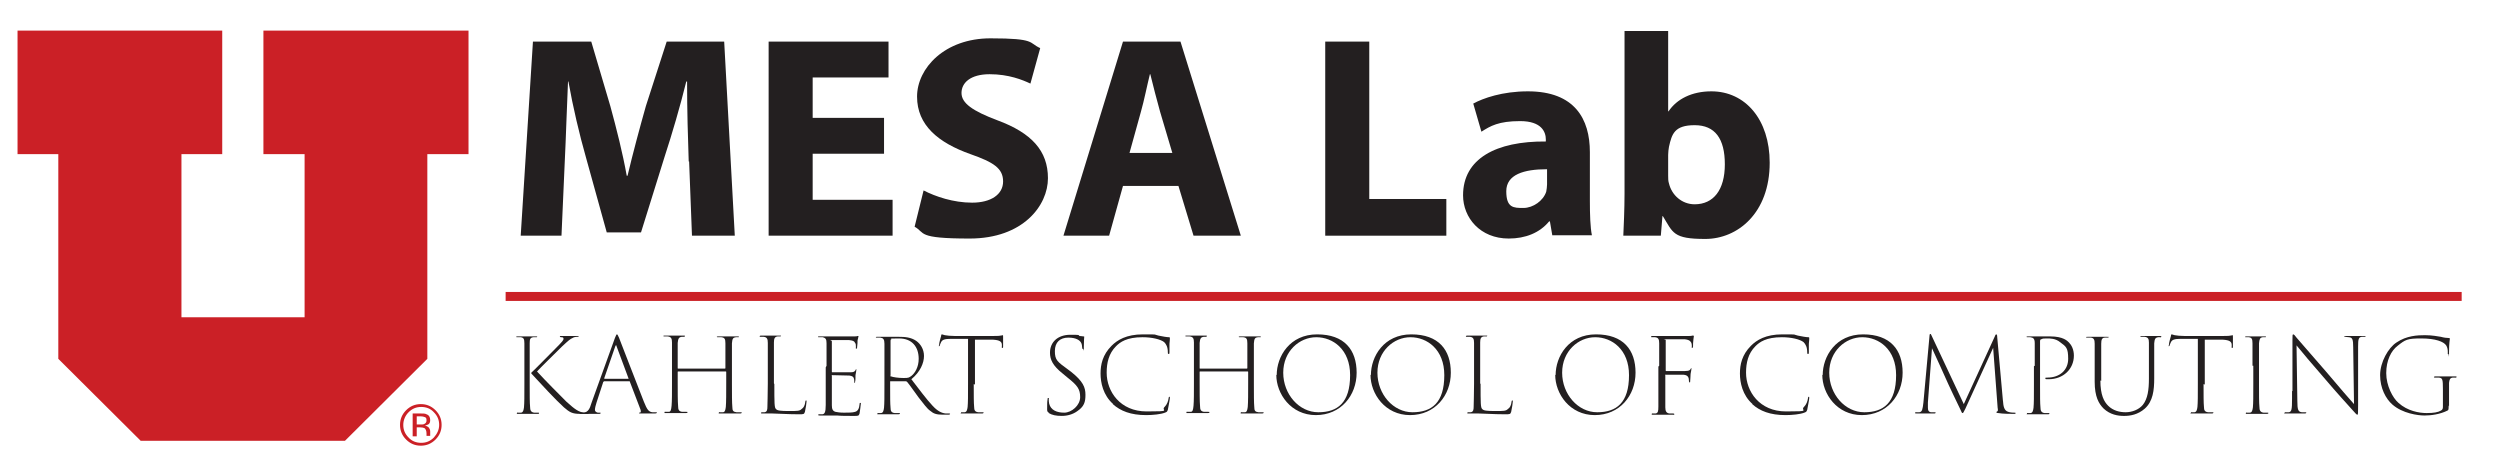 <?xml version="1.0" encoding="UTF-8"?><svg xmlns="http://www.w3.org/2000/svg" viewBox="0 0 613.1 115.3"><defs><style>.cls-1{fill:#231f20;}.cls-2,.cls-3{fill:#cb2026;}.cls-3{fill-rule:evenodd;}</style></defs><g id="Layer_1"><path class="cls-2" d="M106.8,107.8c-1,1-2.2,1.5-3.6,1.5s-2.6-.5-3.6-1.5c-1-1-1.5-2.2-1.5-3.6s.5-2.6,1.5-3.6c1-1,2.2-1.5,3.6-1.5s2.6.5,3.6,1.5c1,1,1.5,2.2,1.5,3.6s-.5,2.6-1.5,3.6ZM100.2,101.1c-.8.8-1.3,1.9-1.3,3.1s.4,2.2,1.3,3.1c.8.9,1.9,1.3,3.1,1.3s2.2-.4,3.1-1.3c.8-.9,1.3-1.9,1.3-3.1s-.4-2.2-1.3-3.1c-.8-.9-1.9-1.3-3.1-1.3s-2.2.4-3.1,1.3ZM103.1,101.4c.7,0,1.2,0,1.5.2.6.2.9.7.9,1.4s-.2.9-.5,1.1c-.2.1-.5.2-.8.3.4,0,.8.3,1,.5.2.3.3.6.3.9v.4c0,.1,0,.3,0,.4s0,.2,0,.3h0c0,0-.9,0-.9,0,0,0,0,0,0,0,0,0,0,0,0,0v-.2s0-.4,0-.4c0-.6-.2-1.1-.5-1.3-.2-.1-.6-.2-1.1-.2h-.8v2.2h-1v-5.6h1.9ZM104.2,102.3c-.2-.1-.6-.2-1.2-.2h-.8v2h.9c.4,0,.7,0,.9-.1.4-.2.6-.4.6-.9s-.1-.7-.4-.8Z"/><polygon class="cls-3" points="4.3 7.5 4.3 37.8 14.3 37.8 14.3 88 34.5 108.1 84.6 108.1 104.8 88 104.8 37.8 114.9 37.8 114.9 7.5 64.6 7.5 64.6 37.8 74.7 37.8 74.7 77.8 44.5 77.8 44.5 37.8 54.5 37.8 54.5 7.5 4.3 7.5"/><rect class="cls-2" x="124" y="71.6" width="479.7" height="2.2"/><path class="cls-1" d="M128.6,89.7c0-3.9,0-4.7,0-5.5,0-1.1-.2-1.4-.9-1.5-.3,0-.6,0-.8,0s-.3,0-.3-.1.1-.1.3-.1c.7,0,2.1,0,2.3,0s1.5,0,2.2,0,.3,0,.3.1,0,.1-.3.1c-.2,0-.3,0-.6,0-.8.1-.9.5-.9,1.5,0,.8,0,1.6,0,5.5v4.5c0,2.8,0,4.6.1,5.6,0,.8.2,1.3,1,1.4.4,0,.7,0,.9,0s.3,0,.3.1c0,.1,0,.2-.3.2-1.1,0-2.5,0-2.6,0s-1.3,0-2.1,0-.4,0-.4-.2,0-.1.3-.1.5,0,.7,0c.5-.1.6-.6.7-1.3.1-1.1.1-2.6.1-5.7v-4.5ZM137.6,82.4c.6,0,.9,0,1.6,0s1.9,0,2.3,0,.4,0,.4.1,0,.1-.3.1c-.5,0-.9.1-1.2.3-.5.2-1,.6-2.6,2.1-1.2,1.2-5.5,5.4-6.1,6.1,1.8,2,6.1,6.3,7.2,7.4,2.2,2,3,2.5,4.3,2.7.4,0,.6,0,.9,0s.3,0,.3.1-.1.2-.4.2h-1.7c-2,0-2.6-.4-4-1.6-2-1.8-5.6-5.7-8-8.3,0,0,0-.1,0-.2.6-.5,4.1-4.1,5.9-5.9,1.8-1.8,2-2.1,2-2.4s-.1-.4-.6-.4c-.2,0-.3-.1-.3-.2s.1-.1.4-.1Z"/><path class="cls-1" d="M148.1,93.6c-.1,0-.2,0-.2.2l-1.6,4.9c-.2.6-.4,1.4-.4,1.8s.3.6.7.7h.4c.3,0,.3,0,.3.1s-.1.2-.4.2c-.6,0-1.5,0-1.8,0s-1.3,0-2.4,0-.4,0-.4-.2.1-.1.3-.1.4,0,.6,0c1-.2,1.4-.8,1.9-2.5l5.7-15.8c.3-.8.4-.9.5-.9s.2.1.5.8c.3.9,4.5,11.5,6.1,15.7.8,2,1.2,2.5,2.1,2.6.4,0,.6,0,.8,0s.3,0,.3.1-.2.2-.4.2c-.6,0-2.3,0-3.5,0-.3,0-.5,0-.5-.1s0-.1.2-.1c.3,0,.3-.3.2-.7l-2.6-6.8c0-.1,0-.2-.2-.2h-6.2ZM154.1,92.9c0,0,.1,0,0-.2l-2.9-7.8c0-.3-.2-.3-.3,0l-2.7,7.8c0,.1,0,.2,0,.2h5.7Z"/><path class="cls-1" d="M177.8,90.4c0,0,.1,0,.1-.2v-.5c0-4,0-4.7,0-5.5,0-1.1-.2-1.4-1-1.5-.2,0-.6,0-.8,0s-.3,0-.3-.1.1-.1.4-.1c.9,0,2.3,0,2.5,0s1.6,0,2.1,0,.4,0,.4.1,0,.1-.2.1-.3,0-.5,0c-.8.1-.9.4-1,1.5,0,.8,0,1.6,0,5.5v4.5c0,2.4,0,4.6.1,5.6,0,.9.2,1.2,1,1.3.4,0,.8,0,1,0s.3,0,.3.1-.1.2-.4.2c-1.2,0-2.5,0-2.6,0s-1.5,0-2.2,0-.4,0-.4-.2,0-.1.3-.1.5,0,.7,0c.4,0,.6-.4.7-1.3.1-1.1.1-3.5.1-5.9v-2.6c0-.1,0-.2-.1-.2h-11.7c0,0-.1,0-.1.1v2.6c0,2.4,0,4.7.1,5.8,0,.9.2,1.3,1,1.4.3,0,.7,0,1,0s.3,0,.3.1,0,.2-.4.2c-1.2,0-2.5,0-2.7,0s-1.3,0-2.1,0-.4,0-.4-.2,0-.1.3-.1.4,0,.7,0c.5,0,.6-.5.7-1.5.1-1.1.1-3.1.1-5.5v-4.5c0-4,0-4.7,0-5.5,0-1-.2-1.4-1.1-1.5-.3,0-.6,0-.8,0s-.2,0-.2-.1.1-.1.3-.1c.9,0,2.3,0,2.5,0s1.5,0,2.1,0,.3,0,.3.2,0,.1-.2.1-.3,0-.5,0c-.7.1-.9.4-1,1.5,0,.8,0,1.6,0,5.6v.5c0,.2,0,.2.1.2h11.7Z"/><path class="cls-1" d="M189.9,94.2c0,4.6,0,5.8.4,6.1.3.4,1.1.5,3.2.5s2.6,0,3.1-.5c.5-.3.8-.9.9-1.8,0-.2.1-.3.2-.3s.1.1.1.3c0,.3-.2,1.6-.4,2.5-.2.6-.3.6-1.5.6-2.9,0-5.3-.2-6.6-.2s-1.5,0-2.2,0-.4,0-.4-.2,0-.1.2-.1.4,0,.6,0c.6-.1.7-.6.7-1.3,0-1,.1-2.8.1-5.7v-4.5c0-4,0-4.7,0-5.5,0-1-.2-1.4-1-1.5-.2,0-.5,0-.7,0s-.3,0-.3-.1.1-.2.3-.2c.9,0,2.1,0,2.4,0s1.6,0,2.2,0,.3,0,.3.1,0,.1-.2.1-.3,0-.6,0c-.7.1-.9.5-.9,1.5,0,.8,0,1.6,0,5.5v4.5Z"/><path class="cls-1" d="M202.7,89.7c0-4,0-4.7,0-5.5,0-1-.2-1.3-.9-1.5-.3,0-.7,0-.9,0-.2,0-.3,0-.3-.1s.1-.1.3-.1c.6,0,1.5,0,2.5,0,.3,0,5.1,0,5.7,0,.5,0,1.1,0,1.2-.1.1,0,.2,0,.2,0,0,0,.1,0,0,.2,0,.2-.1.4-.2.9,0,.4,0,.9-.1,1.6,0,.3,0,.4-.2.4s-.1-.1-.1-.4c0-.4,0-.8-.2-1-.2-.5-.6-.6-1.5-.7-.6,0-2.8,0-4,0s-.2,0-.2.3v7.4c0,.1,0,.2.1.2.2,0,3.9,0,4.5,0,.8,0,1-.2,1.2-.5,0-.2.1-.2.2-.2s.1,0,0,.2c0,.2-.1.6-.2,1.2,0,.7,0,1.4-.1,1.6,0,.2,0,.3-.1.3s-.1-.1-.1-.3c0-.4,0-.5-.1-.8-.1-.4-.4-.6-1.1-.7-.8,0-3.8-.1-4.2-.1s-.1,0-.1.1v2.4c0,.7,0,4.3,0,4.9,0,.9.2,1.4.9,1.6.5.1,1.1.2,2.1.2s2.1,0,2.7-.2c.7-.2,1-.8,1.1-1.9,0-.2,0-.3.2-.3s.1.2.1.3c0,.2-.2,1.6-.3,2.3-.2.6-.3.6-1.4.6-1.8,0-3.1,0-4.1-.1-1,0-1.6,0-2.4,0s-1.3,0-1.8,0-.4,0-.4-.2.1-.1.3-.1c.2,0,.5,0,.7,0,.5-.1.8-.4.8-2.3,0-1,0-2.4,0-4.7v-4.5Z"/><path class="cls-1" d="M216.9,89.7c0-3.9,0-4.6,0-5.4,0-1.1-.3-1.4-1-1.5-.2,0-.7,0-.9,0s-.2,0-.2-.1.1-.1.3-.1c.8,0,2.1,0,2.4,0s2.2,0,2.9,0c1.5,0,3,.1,4.3,1,1,.7,1.9,2,1.9,3.7s-.9,3.9-3.1,5.7c2,2.6,3.7,4.9,5.2,6.5,1.2,1.3,2.2,1.8,3.2,1.9.4,0,.7,0,.8,0s.3,0,.3.1-.1.2-.5.2h-1.3c-1.6,0-2.3-.3-3-.9-.9-.6-1.6-1.7-2.9-3.3-.9-1.2-2.2-3.1-2.8-3.8-.1-.1-.2-.2-.4-.2h-3.7c-.1,0-.1,0-.1.1v1.4c0,2.6,0,3.9.1,5,0,.8.2,1.2,1,1.3.3,0,.7,0,1,0s.3,0,.3.1-.1.2-.4.2c-1.1,0-2.6,0-2.7,0s-1.3,0-2,0-.4,0-.4-.2,0-.1.2-.1.4,0,.6,0c.6,0,.7-.6.8-1.3.1-1.1.1-2.6.1-5.7v-4.5ZM218.3,92.1c0,.1,0,.2.2.2.5.2,1.8.4,3.1.4s1.3-.1,1.9-.5c.9-.7,1.8-2.2,1.8-4.2,0-2.9-1.6-5-4.8-5s-1.6,0-1.9.2c-.2,0-.2.2-.2.4v8.6Z"/><path class="cls-1" d="M238.8,94.2c0,2.8,0,4.6.1,5.6,0,.8.2,1.2,1,1.3.4,0,.8,0,1.1,0s.2,0,.2.1-.1.2-.3.2c-1.1,0-2.6,0-2.7,0s-1.4,0-2.2,0-.3,0-.3-.2,0-.1.2-.1c.2,0,.5,0,.7,0,.5-.1.6-.6.7-1.3.1-1.1.1-2.6.1-5.7v-11c-1.3,0-2.8,0-4.2,0-1.5,0-2.1.2-2.4.8-.2.4-.2.5-.3.7,0,.2-.1.3-.2.3s-.1,0,0-.3c0-.5.4-1.9.5-2.2,0-.3.1-.4.2-.4s.3.1.7.2c.6.1,1.4.2,2.5.2h8.8c.9,0,2.1,0,2.4-.1.3,0,.4-.1.5-.1s.1.1.1.4c0,.5,0,2,0,2.4s0,.3-.2.3-.1-.1-.1-.4,0-.2,0-.3c0-.8-.5-1.2-2.2-1.3-1,0-2.9,0-4.4,0v11Z"/><path class="cls-1" d="M257.2,101.2c-.3-.2-.4-.3-.4-.8,0-1,0-2,.1-2.4,0-.3,0-.4.2-.4s.1,0,.1.3c0,.3,0,.7.1,1.1.4,1.6,1.9,2.2,3.7,2.2s3.9-1.8,3.9-3.8-.7-2.9-3.1-4.8l-1.2-1c-2.4-1.9-3.1-3.4-3.1-5.1,0-2.6,1.9-4.4,5-4.4s1.6.1,2.3.3c.4,0,.6.1.9.1.2,0,.2,0,.2.1,0,.2-.1.8-.1,2.5s0,.5-.2.5-.1-.1-.2-.3c0-.4-.1-1-.3-1.3-.3-.5-1.1-1.2-3.1-1.2s-3.3,1.1-3.3,3.3.6,2.6,3.2,4.5l.8.6c2.9,2.3,3.5,3.8,3.5,5.6s-.3,2.9-2.1,4.1c-1,.7-2.3,1.1-3.7,1.1s-2.4-.2-3.2-.7Z"/><path class="cls-1" d="M273,99.1c-2.5-2.2-3.1-5.3-3.1-7.5s.5-4.6,2.7-6.8c1.4-1.4,3.6-2.8,7.7-2.8s2.4,0,3.8.3c1,.2,2,.4,2.6.4.1,0,.2,0,.2.2s0,.6-.1,1.4c0,.8,0,1.7,0,2.1,0,.3,0,.4-.2.4-.2,0-.2-.1-.2-.4,0-1.3-.4-2-.9-2.5-.9-.7-3-1.2-5.3-1.2-3.9,0-5.5,1.2-6.5,2.2-1.8,1.8-2.3,4.1-2.3,6.5,0,4.6,3.3,9.5,9.8,9.5s3.4-.2,4.4-1.1c.6-.6.9-1.4,1-2.2,0-.2.1-.3.2-.3s.1.1.1.3c0,.4-.4,2.3-.5,2.9-.2.5-.2.5-.7.7-1,.4-3,.6-4.6.6-3.8,0-6.3-1-8.2-2.7Z"/><path class="cls-1" d="M305.8,90.4c0,0,.1,0,.1-.2v-.5c0-4,0-4.7,0-5.5,0-1.1-.2-1.4-1-1.5-.2,0-.6,0-.8,0s-.3,0-.3-.1.1-.1.4-.1c.9,0,2.3,0,2.5,0s1.6,0,2.1,0,.4,0,.4.1,0,.1-.2.1-.3,0-.5,0c-.8.1-.9.4-1,1.5,0,.8,0,1.6,0,5.5v4.5c0,2.4,0,4.6.1,5.6,0,.9.2,1.2,1,1.3.4,0,.8,0,1,0s.3,0,.3.1-.1.2-.4.2c-1.2,0-2.5,0-2.6,0s-1.5,0-2.2,0-.4,0-.4-.2,0-.1.3-.1.5,0,.7,0c.4,0,.6-.4.7-1.3.1-1.1.1-3.5.1-5.9v-2.6c0-.1,0-.2-.1-.2h-11.7c0,0-.1,0-.1.1v2.6c0,2.4,0,4.7.1,5.8,0,.9.2,1.3,1,1.4.3,0,.7,0,1,0s.3,0,.3.1,0,.2-.4.2c-1.2,0-2.5,0-2.7,0s-1.3,0-2.1,0-.4,0-.4-.2,0-.1.3-.1.4,0,.7,0c.5,0,.6-.5.7-1.5.1-1.1.1-3.1.1-5.5v-4.5c0-4,0-4.7,0-5.5,0-1-.2-1.4-1.1-1.5-.3,0-.6,0-.8,0s-.2,0-.2-.1.1-.1.3-.1c.9,0,2.3,0,2.5,0s1.5,0,2.1,0,.3,0,.3.2,0,.1-.2.1-.3,0-.5,0c-.7.1-.9.4-1,1.5,0,.8,0,1.6,0,5.6v.5c0,.2,0,.2.1.2h11.7Z"/><path class="cls-1" d="M313.1,92c0-4.6,3.2-10,9.9-10s9.7,3.8,9.7,9.4-3.9,10.4-10,10.4-9.7-5.2-9.7-9.9ZM331.1,92c0-6.3-4.2-9.3-8.3-9.3s-8.1,3.4-8.1,8.7,3.9,9.7,8.6,9.7,7.8-2.3,7.8-9.1Z"/><path class="cls-1" d="M336.2,92c0-4.6,3.2-10,9.9-10s9.7,3.8,9.7,9.4-3.9,10.4-10,10.4-9.7-5.2-9.7-9.9ZM354.2,92c0-6.3-4.2-9.3-8.3-9.3s-8.1,3.4-8.1,8.7,3.9,9.7,8.6,9.7,7.8-2.3,7.8-9.1Z"/><path class="cls-1" d="M363.1,94.2c0,4.6,0,5.8.4,6.1.3.4,1.1.5,3.2.5s2.6,0,3.1-.5c.5-.3.8-.9.9-1.8,0-.2.1-.3.2-.3s.1.1.1.3c0,.3-.2,1.6-.4,2.5-.2.6-.3.6-1.5.6-2.9,0-5.3-.2-6.6-.2s-1.5,0-2.2,0-.4,0-.4-.2,0-.1.2-.1.4,0,.6,0c.6-.1.7-.6.7-1.3,0-1,.1-2.8.1-5.7v-4.5c0-4,0-4.7,0-5.5,0-1-.2-1.4-1-1.5-.2,0-.5,0-.7,0s-.3,0-.3-.1.1-.2.3-.2c.9,0,2.1,0,2.4,0s1.6,0,2.2,0,.3,0,.3.1,0,.1-.2.1-.3,0-.6,0c-.7.1-.9.5-.9,1.5,0,.8,0,1.6,0,5.5v4.5Z"/><path class="cls-1" d="M381.5,92c0-4.6,3.2-10,9.9-10s9.7,3.8,9.7,9.4-3.9,10.4-10,10.4-9.7-5.2-9.7-9.9ZM399.5,92c0-6.3-4.2-9.3-8.3-9.3s-8.1,3.4-8.1,8.7,3.9,9.7,8.6,9.7,7.8-2.3,7.8-9.1Z"/><path class="cls-1" d="M406.9,89.7c0-4,0-4.7,0-5.5,0-1-.2-1.4-1-1.5-.2,0-.4,0-.7,0-.2,0-.3,0-.3-.1,0-.1.1-.2.3-.2.9,0,1.8,0,2.6,0s5.5,0,6.1,0c.6,0,.9,0,1.1-.1,0,0,.2,0,.3,0,0,0,.1,0,.1.2,0,.2-.1.4-.1.7-.1.7-.1,1.2-.1,1.7,0,.2,0,.4-.2.4s-.1,0-.1-.3c0-.4,0-.9-.3-1.2-.2-.3-.6-.5-1.4-.6-1.4,0-3.1,0-4.5,0s-.2,0-.2.2v7.4c0,.1,0,.2.1.2.5,0,2.2,0,3.5,0,1.8,0,2.2,0,2.5-.5,0-.1.1-.2.2-.2s0,0,0,.2c0,.2-.1.6-.2,1.2,0,.7-.1,1.4-.1,1.7,0,.2,0,.4-.1.4-.1,0-.2-.2-.2-.3,0-.9-.2-1.5-1.3-1.6-.8,0-4.1,0-4.4,0s-.1,0-.1.2v2.3c0,2.6,0,4.5,0,5.5,0,1,.3,1.4,1,1.5.4,0,.7,0,.9,0,.2,0,.3,0,.3.2s-.1.1-.4.1c-1.2,0-2.2,0-2.5,0h-.2c-.4,0-1.3,0-2,0s-.4,0-.4-.2,0-.1.3-.1c.2,0,.5,0,.6,0,.6-.1.7-.5.7-1.7,0-1.1,0-2.9,0-5.3v-4.5Z"/><path class="cls-1" d="M429.8,99.1c-2.5-2.2-3.1-5.3-3.1-7.5s.5-4.6,2.7-6.8c1.4-1.4,3.6-2.8,7.7-2.8s2.4,0,3.8.3c1,.2,2,.4,2.6.4.1,0,.2,0,.2.2s0,.6-.1,1.4c0,.8,0,1.7,0,2.1,0,.3,0,.4-.2.4-.2,0-.2-.1-.2-.4,0-1.3-.4-2-.9-2.5-.9-.7-3-1.2-5.3-1.2-3.9,0-5.5,1.2-6.5,2.2-1.8,1.8-2.3,4.1-2.3,6.5,0,4.6,3.3,9.5,9.8,9.5s3.4-.2,4.4-1.1c.6-.6.9-1.4,1-2.2,0-.2.1-.3.2-.3s.1.1.1.3c0,.4-.4,2.3-.5,2.9-.2.5-.2.5-.7.7-1,.4-3,.6-4.6.6-3.8,0-6.3-1-8.2-2.7Z"/><path class="cls-1" d="M447,92c0-4.6,3.2-10,9.9-10s9.7,3.8,9.7,9.4-3.9,10.4-10,10.4-9.7-5.2-9.7-9.9ZM465,92c0-6.3-4.2-9.3-8.3-9.3s-8.1,3.4-8.1,8.7,3.9,9.7,8.6,9.7,7.8-2.3,7.8-9.1Z"/><path class="cls-1" d="M491.2,98.2c.1,1.5.3,2.5,1.3,2.8.6.2,1.2.2,1.5.2.2,0,.3,0,.3.1s0,.2-.3.2c-.7,0-3,0-3.9-.2-.4,0-.5-.1-.5-.2s0-.1.2-.2c.2-.1.2-.4.1-.9l-1.1-14.7-6.8,14.9c-.5.9-.5,1.1-.7,1.1s-.2-.2-.5-.8c-1.2-2.4-2.9-6.1-3-6.3-.3-.7-3.6-8-4-8.8l-1,13.3c0,.4,0,.9,0,1.3,0,.7.2,1,.7,1.1.3,0,.8,0,.9,0s.3,0,.3.1-.1.2-.3.2c-.9,0-2,0-2.3,0s-1.4,0-2,0-.4,0-.4-.2.1-.1.3-.1.4,0,.7,0c.7-.1.8-.7,1-2.4l1.5-16.4c0-.3.1-.4.2-.4s.2.1.3.4l7.9,16.8,7.7-16.8c0-.2.2-.3.3-.3s.2.2.2.7l1.4,15.6Z"/><path class="cls-1" d="M499,89.7c0-3.4,0-4.7,0-5.5,0-1.1-.3-1.4-1.1-1.5-.2,0-.6,0-.7,0s-.2,0-.2-.1.1-.1.3-.1c.9,0,2.2,0,2.4,0,.4,0,1.9,0,3.1,0,3.2,0,4.2,1.1,4.6,1.5.6.6,1.2,1.7,1.2,3.2,0,3.3-2.6,5.8-6.2,5.8s-.4,0-.5,0c-.1,0-.3,0-.3-.2s0-.2.5-.2c3.1,0,5.1-1.9,5.1-4.6s-.5-3-2-4.1c-1.1-.9-2.4-.9-3.2-.9s-1,0-1.4.2c-.2,0-.3.2-.3.5v10.8c0,2.8,0,4.4.1,5.4,0,.8.2,1.3,1,1.4.4,0,.8,0,1,0s.2,0,.2.1c0,.1-.1.2-.3.2-1.1,0-2.5,0-2.7,0s-1.3,0-2.1,0-.4,0-.4-.2,0-.1.2-.1.5,0,.7,0c.5-.1.6-.6.7-1.3.1-1.1.1-2.6.1-5.7v-4.5Z"/><path class="cls-1" d="M515.1,93.3c0,3.6.9,5.2,1.9,6.2,1.2,1.2,2.8,1.6,4.3,1.6s3.2-.6,4.2-1.8c1.2-1.5,1.5-3.7,1.5-6.4v-3.3c0-4,0-4.8,0-5.6,0-.9-.2-1.3-1.1-1.4-.2,0-.5,0-.7,0s-.3,0-.3-.1.1-.1.4-.1c.9,0,2.2,0,2.4,0s1.2,0,1.9,0,.4,0,.4.2-.1.1-.3.1-.2,0-.4,0c-.8.1-.9.5-1,1.5,0,.8,0,1.6,0,5.6v3c0,2.9-.3,5.6-2.3,7.4-1.7,1.5-3.6,1.8-5.1,1.8s-3.4-.3-5-1.8c-1.2-1.2-2.2-2.9-2.2-6.6v-3.8c0-4,0-4.7,0-5.5,0-1-.2-1.4-.9-1.5-.3,0-.7,0-.9,0s-.3,0-.3-.1.1-.1.4-.1c.8,0,2.2,0,2.5,0s1.5,0,2.2,0,.4,0,.4.1-.1.1-.3.1-.3,0-.6,0c-.7,0-.9.5-.9,1.5,0,.8,0,1.6,0,5.5v3.6Z"/><path class="cls-1" d="M540.4,94.2c0,2.8,0,4.6.1,5.6,0,.8.2,1.2,1,1.3.4,0,.8,0,1.1,0s.2,0,.2.1-.1.2-.3.2c-1.1,0-2.6,0-2.7,0s-1.4,0-2.2,0-.3,0-.3-.2,0-.1.2-.1c.2,0,.5,0,.7,0,.5-.1.6-.6.7-1.3.1-1.1.1-2.6.1-5.7v-11c-1.3,0-2.8,0-4.2,0-1.5,0-2.1.2-2.4.8-.2.4-.2.5-.3.7,0,.2-.1.3-.2.3s-.1,0,0-.3c0-.5.4-1.9.5-2.2,0-.3.1-.4.2-.4s.3.1.7.2c.6.1,1.4.2,2.5.2h8.8c.9,0,2.1,0,2.4-.1.3,0,.4-.1.5-.1s.1.1.1.4c0,.5,0,2,0,2.4s0,.3-.2.3-.1-.1-.1-.4,0-.2,0-.3c0-.8-.5-1.2-2.2-1.3-1,0-2.9,0-4.4,0v11Z"/><path class="cls-1" d="M552.4,89.7c0-3.9,0-4.7,0-5.5,0-1.1-.2-1.4-.9-1.5-.3,0-.5,0-.7,0-.2,0-.2,0-.2-.1s.1-.1.3-.1c.7,0,2.1,0,2.3,0s1.5,0,2.1,0,.4,0,.4.1-.1.1-.2.1c-.2,0-.4,0-.6,0-.7.1-.8.5-.9,1.5,0,.8,0,1.6,0,5.5v4.5c0,2.8,0,4.6.1,5.6,0,.8.2,1.3,1,1.4.4,0,.8,0,.9,0,.2,0,.3,0,.3.1s-.1.2-.4.2c-1.1,0-2.5,0-2.6,0s-1.4,0-2.1,0-.4,0-.4-.2,0-.1.3-.1.4,0,.6,0c.6,0,.7-.6.8-1.3.1-1.1.1-2.6.1-5.7v-4.5Z"/><path class="cls-1" d="M562.2,95.9c0-6.9,0-7.7,0-12.5,0-1.2,0-1.4.2-1.4s.5.4.8.8c.8.9,3.9,4.5,7.3,8.4,3.4,4,5.7,6.7,6.8,7.9l-.2-13.9c0-2-.2-2.4-1-2.5-.4,0-.7-.1-.9-.1s-.3,0-.3-.1c0-.1.2-.1.4-.1.9,0,2.1,0,2.3,0s1.3,0,2.1,0,.4,0,.4.1,0,.1-.3.1c-.2,0-.3,0-.6,0-.8.1-.9.6-.9,2.4v14.3c0,2.2,0,2.4-.2,2.4s-.4-.3-1.5-1.5c-.7-.8-3.4-3.7-6.7-7.6-2.7-3.1-5.6-6.5-6.7-7.9l.2,13.6c0,2.2.2,2.7,1.1,2.8.4,0,.7,0,.8,0s.3,0,.3.1-.1.2-.4.2c-1.1,0-2,0-2.3,0s-1.2,0-2.2,0-.4,0-.4-.2,0-.1.2-.1.4,0,.8,0c.7-.1.8-.7.8-3.3v-1.9Z"/><path class="cls-1" d="M600.5,99.4c0,1.1,0,1.1-.3,1.3-1.8.9-4,1.2-5.6,1.2s-5.4-.5-7.9-2.7c-1.6-1.4-3-4-3-7.2s2-6.7,4-8c2.5-1.7,5.2-1.8,7-1.8s3.2.3,3.9.4c.7.2,1.5.3,2,.3.2,0,.2.1.2.2,0,.3-.2.9-.2,3.2s0,.5-.2.5-.1-.1-.1-.4c0-.7-.1-1.2-.4-1.7-.6-.9-2.6-1.7-6.1-1.7s-3.9.3-5.8,1.8c-1.6,1.2-2.8,3.6-2.8,6.7s1.6,6.1,3,7.3c2.2,2,5.1,2.5,6.9,2.5s2.8-.2,3.5-.6c.4-.2.5-.5.5-.9v-4.4c0-2.4-.1-2.7-1-2.8-.3,0-.7,0-.9,0s-.3,0-.3-.1.1-.2.4-.2c1.1,0,2.4,0,2.6,0s1.4,0,2.1,0,.4,0,.4.2-.1.1-.3.1-.3,0-.6,0c-.7.1-.8.5-.9,1.3,0,.6,0,1.4,0,2.5v3.3Z"/></g><g id="UNICOS"><path class="cls-1" d="M168.9,39.6c-.2-5.7-.4-12.6-.4-19.6h-.2c-1.5,6.1-3.5,12.9-5.3,18.4l-5.8,18.6h-8.4l-5.1-18.4c-1.6-5.6-3.2-12.4-4.3-18.6h-.1c-.3,6.4-.5,13.8-.8,19.7l-.8,18.1h-10l3-47.6h14.3l4.7,15.9c1.5,5.5,3,11.4,4,17h.2c1.3-5.5,3-11.8,4.5-17.1l5.1-15.8h14.1l2.6,47.6h-10.5l-.7-18.2Z"/><path class="cls-1" d="M216.8,37.7h-17.5v11.3h19.6v8.8h-30.4V10.2h29.4v8.8h-18.6v9.9h17.5v8.8Z"/><path class="cls-1" d="M226.5,46.7c2.9,1.5,7.3,3,11.9,3s7.6-2,7.6-5.2-2.3-4.7-8-6.7c-7.9-2.8-13.1-7.1-13.1-14.1s6.8-14.3,18-14.3,9.3,1.1,12.2,2.4l-2.4,8.7c-1.9-.9-5.3-2.3-10-2.3s-6.9,2.1-6.9,4.6,2.7,4.4,8.8,6.7c8.4,3.1,12.4,7.5,12.4,14.2s-6.1,14.8-19.2,14.8-10.8-1.4-13.5-2.9l2.2-8.9Z"/><path class="cls-1" d="M275.4,45.6l-3.4,12.2h-11.2l14.6-47.6h14.1l14.8,47.6h-11.6l-3.7-12.2h-13.6ZM287.5,37.5l-3-10.1c-.8-2.8-1.7-6.4-2.4-9.2h-.1c-.7,2.8-1.4,6.4-2.2,9.2l-2.8,10.1h10.5Z"/><path class="cls-1" d="M325,10.2h10.8v38.6h18.9v9h-29.7V10.2Z"/><path class="cls-1" d="M380.7,57.8l-.6-3.5h-.2c-2.3,2.8-5.8,4.2-9.9,4.2-7,0-11.2-5.1-11.2-10.6,0-9,8.1-13.3,20.3-13.2v-.5c0-1.8-1-4.5-6.3-4.5s-7.3,1.2-9.5,2.6l-2-6.9c2.4-1.3,7.1-3,13.4-3,11.5,0,15.2,6.8,15.2,14.9v12c0,3.3.1,6.5.5,8.4h-9.7ZM379.4,41.5c-5.7,0-10,1.3-10,5.4s1.8,4.1,4.2,4.1,4.9-1.8,5.6-4c.1-.6.2-1.2.2-1.8v-3.7Z"/><path class="cls-1" d="M398.1,57.8c.1-2.3.3-6.4.3-10.3V7.6h10.7v19.7h.1c2-3,5.7-4.9,10.5-4.9,8.3,0,14.3,6.9,14.3,17.5,0,12.4-7.9,18.7-15.8,18.7s-7.9-1.5-10.4-5.6h-.1l-.4,4.8h-9.1ZM409.1,43.1c0,.7,0,1.3.2,1.9.7,2.9,3.2,5.1,6.3,5.1,4.6,0,7.4-3.5,7.4-9.8s-2.4-9.6-7.4-9.6-5.6,2.2-6.3,5.3c-.1.6-.2,1.3-.2,2v5.1Z"/></g></svg>